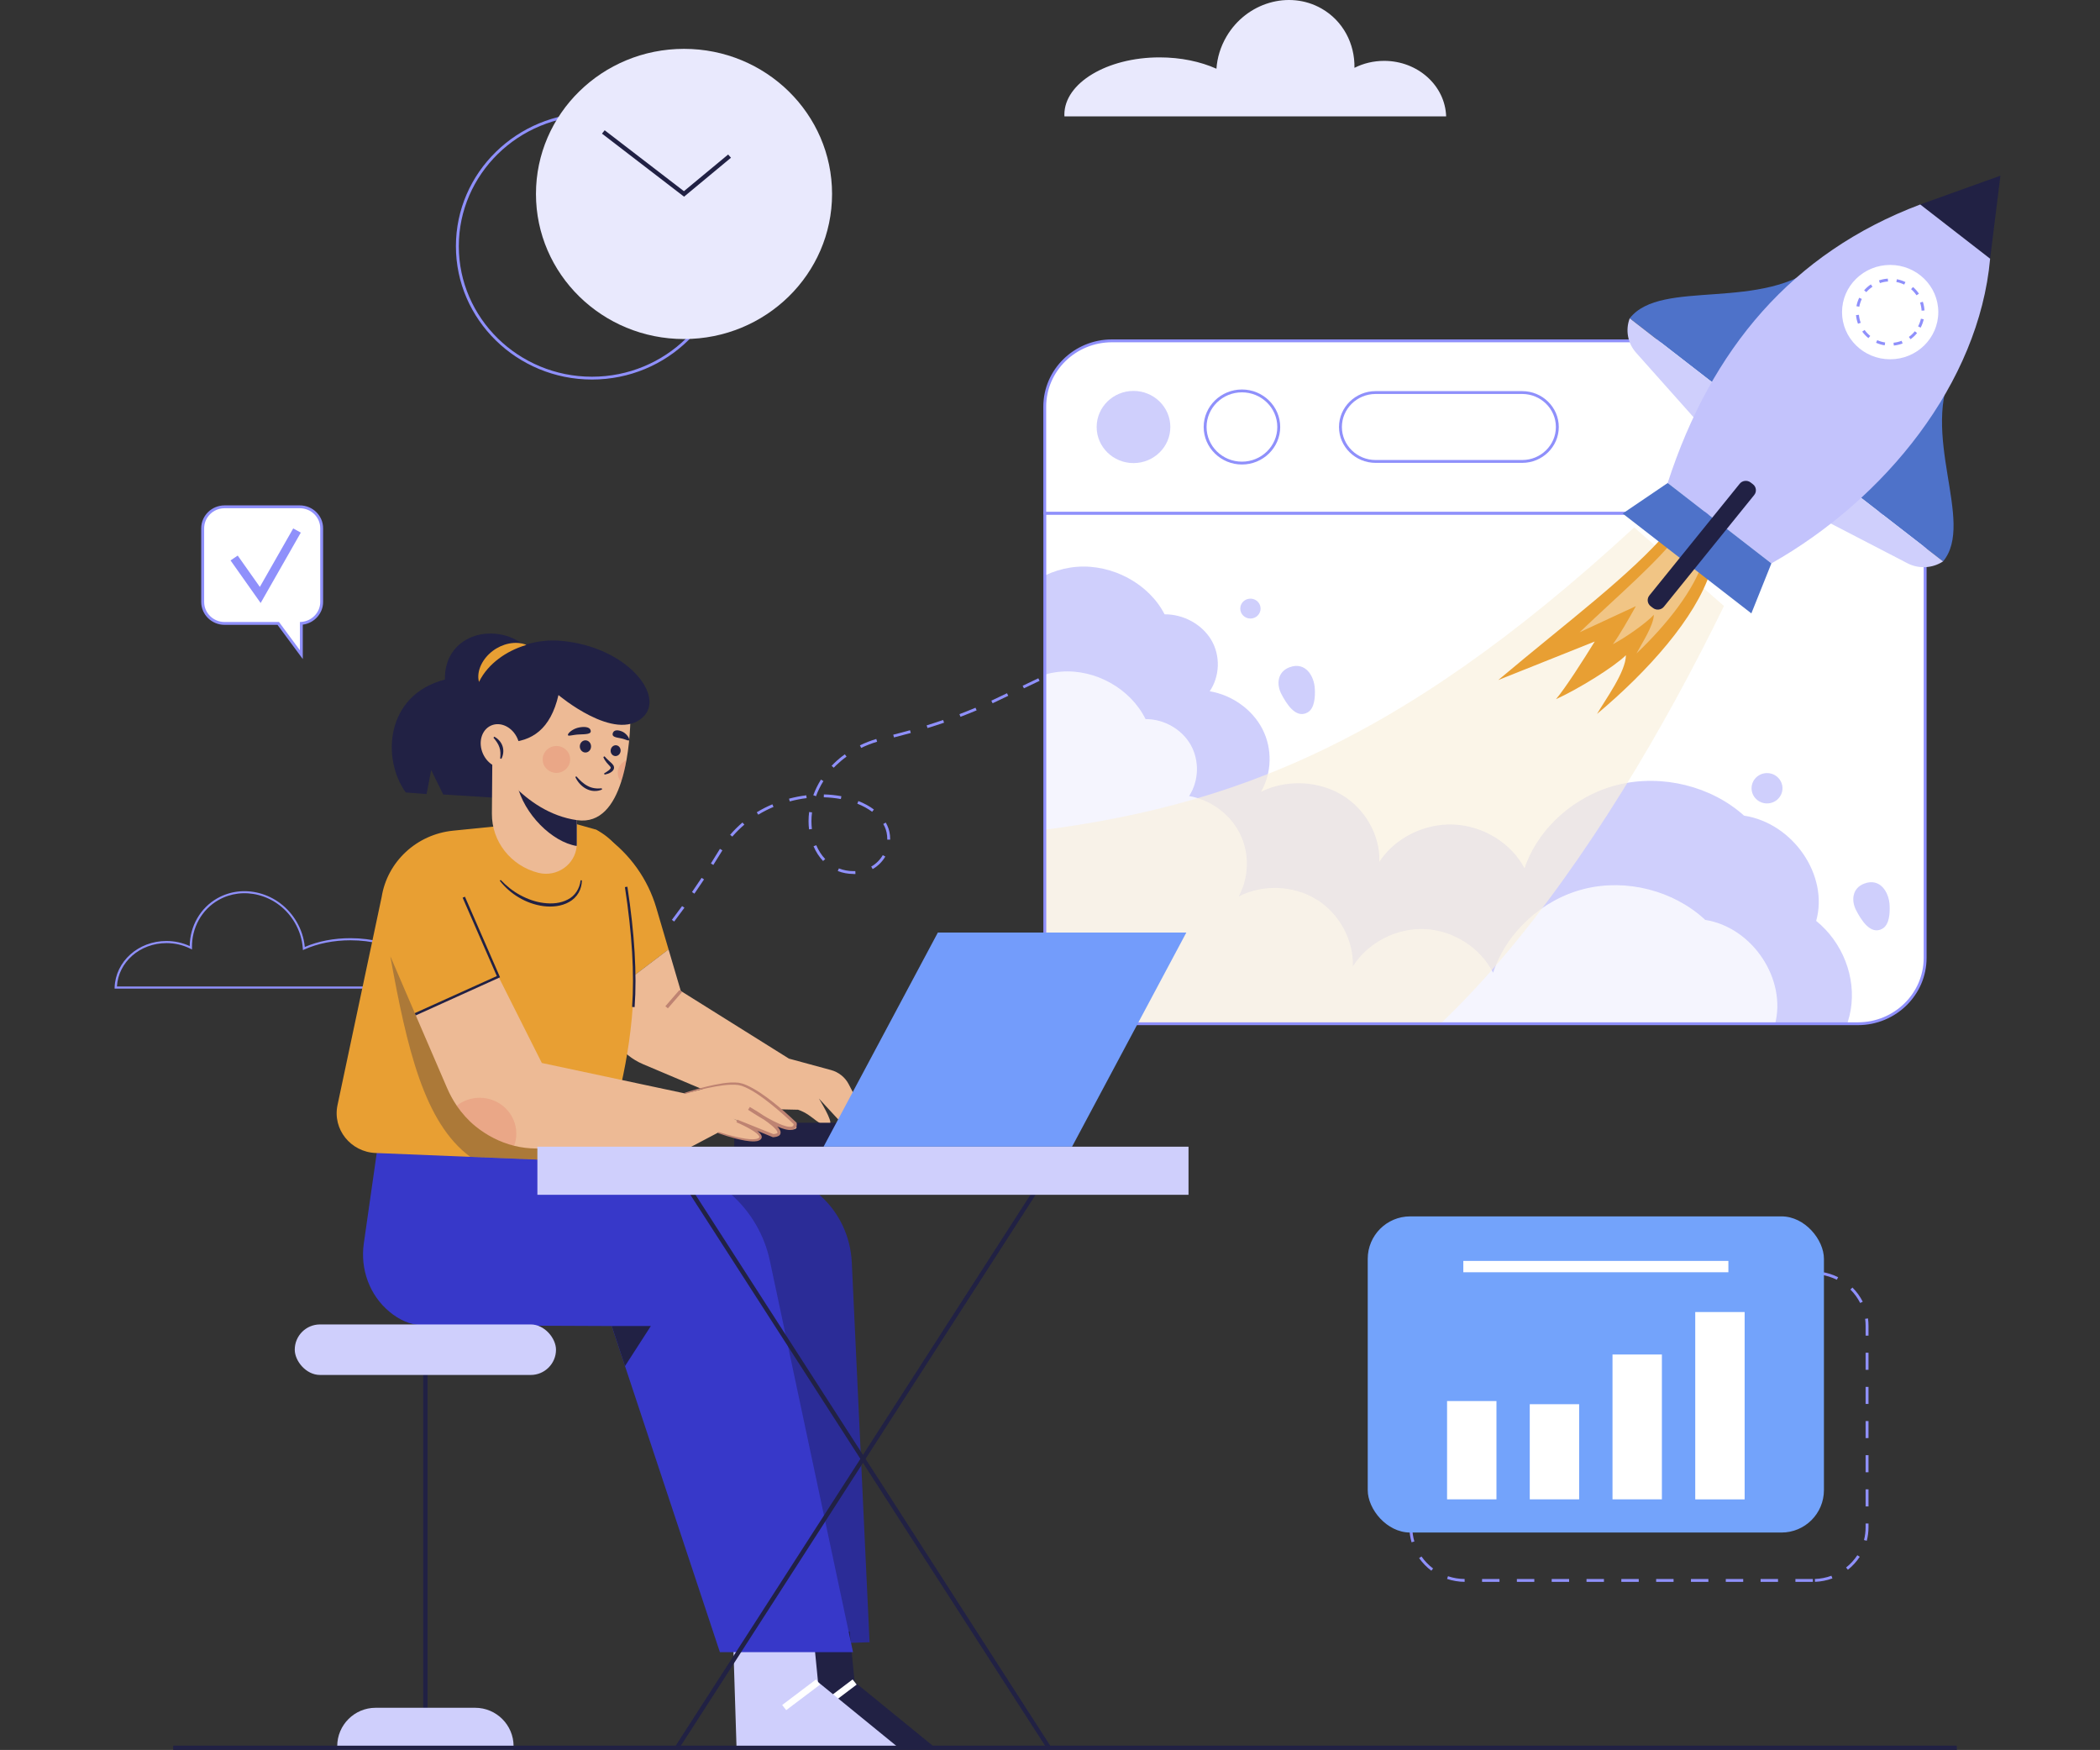 <svg xmlns="http://www.w3.org/2000/svg" xmlns:xlink="http://www.w3.org/1999/xlink" id="uuid-08174da6-cbda-4c6d-94d9-9aaf6f19fd56" viewBox="0 0 500 416.59"><rect x="0" y="0" width="500" height="416.59" fill="#333333" stroke="none"/><defs><style>.uuid-55f589ea-b6fc-4bc6-852b-167e044f632d,.uuid-548e7088-36dd-4a4c-b7dc-2c2e89dc36fa{fill:#fff;}.uuid-9eb4b4bf-49ea-4ff4-95ba-4739efbf14da{fill:#3738c9;}.uuid-1f612711-5e8c-4294-8051-dfcb50db837c{fill:#739cfb;}.uuid-88e43a73-d233-4223-9859-ccc0cbff8504{fill:#73a3fb;}.uuid-331b77f0-5543-49fc-bbeb-5ea6a765398e{fill:#2b2c97;}.uuid-b07e352f-c860-4ce9-90d1-2e1d5cc34236{fill:#dd5b53;opacity:.2;}.uuid-4686fecd-00e2-4caf-8ca3-d46a8a80be3b{fill:#c3c3fc;}.uuid-548e7088-36dd-4a4c-b7dc-2c2e89dc36fa{opacity:.4;}.uuid-f026599d-1886-4707-848e-cb20fb2e19cd{fill:#edba95;}.uuid-f01fc83e-fa39-4ba7-9f38-4ec68616a4ae{fill:#cfcffc;}.uuid-2a7a9db2-82f8-4bc0-b5c6-183a1bcac526{fill:#e89f33;}.uuid-dc24aa70-2244-4cdb-9c00-f4493c9ddb37{clip-path:url(#uuid-aa8fd709-cedb-45b6-86a0-74e9f45c9429);}.uuid-b21cbb0f-b2f1-45b0-aaa8-75ecbf2a07c1{opacity:.8;}.uuid-665d1036-bd3e-4b15-a620-2069b244b81d,.uuid-49f9788d-712d-4cd1-8f0a-99a119fb7f96{fill:#212144;}.uuid-d7f83a9e-711d-45bb-824e-095d0dee2b2f{fill:#e9e9fd;}.uuid-0a9425bd-b6e5-4fcb-b47a-367a681daf5a{fill:#be8372;}.uuid-49f9788d-712d-4cd1-8f0a-99a119fb7f96{opacity:.3;}.uuid-557e0a9a-f27c-492e-a53b-85d1c862ab89{fill:none;}.uuid-98842386-a17d-46de-8b62-dfdc4c29bf91{fill:#8f90fb;}.uuid-027280a4-6b4a-48b8-a768-8f9daa57b9f7{fill:#faf1df;opacity:.7;}.uuid-55c5bcb6-69e0-4f83-856c-4ad6dace05c7{fill:#4e72c9;}</style><clipPath id="uuid-aa8fd709-cedb-45b6-86a0-74e9f45c9429"><path class="uuid-557e0a9a-f27c-492e-a53b-85d1c862ab89" d="m248.76,228.04c0,8.65,7.16,15.67,15.99,15.67h177.61c8.83,0,15.99-7.02,15.99-15.67v-105.88h-209.6v105.88Z"></path></clipPath></defs><g><path class="uuid-98842386-a17d-46de-8b62-dfdc4c29bf91" d="m138.23,243.44l-.48-.49,3-2.8.48.49-3,2.8Zm5.99-5.62l-.49-.48c.97-.94,1.95-1.91,2.91-2.88l.5.47c-.96.98-1.94,1.95-2.92,2.9Zm5.76-5.87l-.51-.46c.92-.99,1.84-2.01,2.74-3.03l.52.44c-.91,1.03-1.84,2.06-2.76,3.05Zm5.43-6.16l-.53-.43c.86-1.03,1.73-2.09,2.59-3.16l.54.42c-.86,1.07-1.73,2.14-2.6,3.18Zm5.11-6.41l-.55-.4c.81-1.07,1.63-2.17,2.43-3.28l.56.39c-.81,1.11-1.63,2.22-2.44,3.29Zm4.81-6.64l-.57-.38c.77-1.12,1.54-2.25,2.29-3.38l.58.37c-.75,1.14-1.52,2.27-2.29,3.39Zm37.86-4.69c-1.28,0-2.56-.24-3.72-.69l.26-.63c1.08.42,2.28.65,3.47.65.17-.02.3,0,.45,0l.03.68c-.16,0-.35,0-.48.01Zm4.59-1.16l-.35-.59c1.14-.64,2.09-1.59,2.76-2.73l.6.34c-.73,1.24-1.77,2.27-3.01,2.98Zm-37.93-.98l-.59-.36c.73-1.15,1.44-2.3,2.15-3.47l.59.35c-.71,1.17-1.43,2.33-2.16,3.48Zm26.12-.94c-.93-.98-1.7-2.16-2.27-3.51l.64-.26c.55,1.28,1.27,2.39,2.14,3.31l-.51.46Zm15.97-5.09h-.69s0-.2,0-.2c0-1.01-.21-2.01-.61-2.87-.1-.23-.22-.45-.34-.66l.6-.33c.13.23.26.47.37.72.44.95.67,2.04.67,3.15v.2Zm-37.57-.71l-.53-.44c.9-1.05,1.89-2.03,2.94-2.93l.45.51c-1.03.87-1.99,1.83-2.87,2.85Zm18.26-1.72c-.08-.64-.12-1.3-.12-1.96,0-.72.05-1.45.14-2.18l.69.08c-.09.7-.14,1.4-.14,2.09,0,.63.04,1.26.11,1.88l-.69.08Zm-12.09-3.5l-.36-.58c1.17-.71,2.42-1.35,3.72-1.9l.27.62c-1.26.53-2.49,1.16-3.63,1.85Zm27.11-.7c-1.01-.75-2.19-1.4-3.53-1.93l.26-.63c1.39.55,2.64,1.23,3.69,2.02l-.42.54Zm-19.61-2.47l-.18-.65c1.35-.36,2.73-.63,4.11-.8l.09.67c-1.35.16-2.7.43-4.02.78Zm12.16-.56c-1.31-.24-2.68-.38-4.06-.42l.02-.68c1.42.03,2.83.18,4.17.43l-.13.67Zm-5.91-.68l-.65-.23c.47-1.28,1.09-2.54,1.82-3.72l.59.35c-.71,1.14-1.31,2.35-1.76,3.59Zm4.22-6.77l-.51-.46c.2-.21.41-.42.62-.63.77-.75,1.62-1.46,2.53-2.11l.41.55c-.88.63-1.7,1.32-2.45,2.04-.2.2-.4.4-.6.6Zm6.54-4.72l-.31-.61c1.25-.61,2.56-1.12,3.9-1.52l.2.65c-1.3.39-2.58.89-3.8,1.48Zm7.8-2.49l-.17-.66c1.35-.34,2.69-.69,3.99-1.06l.19.65c-1.31.36-2.65.72-4.01,1.06Zm7.99-2.23l-.21-.65c1.33-.41,2.65-.84,3.92-1.28l.23.64c-1.28.44-2.61.87-3.95,1.28Zm7.85-2.69l-.25-.63c1.29-.49,2.58-1.01,3.82-1.53l.27.62c-1.25.53-2.55,1.05-3.85,1.54Zm7.64-3.23l-.3-.61,3.73-1.77.3.61-3.73,1.78Zm7.46-3.55l-.3-.61,3.73-1.78.3.61-3.73,1.78Zm7.46-3.55l-.3-.61,3.73-1.78.3.61-3.73,1.78Zm7.46-3.55l-.3-.61,3.73-1.78.3.61-3.73,1.78Zm7.46-3.55l-.3-.61,3.73-1.78.3.61-3.73,1.78Z"></path><path class="uuid-d7f83a9e-711d-45bb-824e-095d0dee2b2f" d="m253.42,27.3c0,.14,0,.27.02.41h90.88c-.24-7.34-6.76-13.22-14.76-13.22-2.56,0-4.97.6-7.07,1.66.11-5.71-2.69-11.18-7.85-14.12-7.74-4.4-17.88-1.41-22.62,6.67-1.43,2.44-2.21,5.06-2.39,7.66-3.78-1.69-8.46-2.7-13.54-2.7-12.52,0-22.67,6.11-22.67,13.64Z"></path><path class="uuid-98842386-a17d-46de-8b62-dfdc4c29bf91" d="m102.23,235.35H27.29v-.26c.21-6.21,5.63-11.08,12.35-11.08,1.92,0,3.82.42,5.53,1.21.05-4.76,2.54-9.09,6.56-11.37,3-1.7,6.55-2.14,9.98-1.24,3.74.98,6.9,3.4,8.9,6.8,1.1,1.89,1.76,3.91,1.96,6.02,3.19-1.37,6.94-2.09,10.86-2.09,10.38,0,18.83,5.13,18.83,11.42,0,.12,0,.24-.02.37l-.03.22Zm-74.4-.51h73.92v-.08c0-6.02-8.21-10.92-18.31-10.92-3.99,0-7.79.76-10.98,2.19l-.34.15-.02-.37c-.15-2.16-.79-4.24-1.92-6.17-1.92-3.28-4.97-5.61-8.58-6.56-3.3-.87-6.71-.45-9.59,1.19-3.98,2.26-6.4,6.61-6.3,11.34v.42s-.38-.19-.38-.19c-1.73-.87-3.69-1.33-5.67-1.33-6.35,0-11.48,4.51-11.82,10.32Z"></path></g><g><g class="uuid-dc24aa70-2244-4cdb-9c00-f4493c9ddb37"><path class="uuid-55f589ea-b6fc-4bc6-852b-167e044f632d" d="m248.76,228.04c0,8.65,7.16,15.67,15.99,15.67h177.61c8.83,0,15.99-7.02,15.99-15.67v-105.88h-209.6v105.88Z"></path><path class="uuid-f01fc83e-fa39-4ba7-9f38-4ec68616a4ae" d="m237.79,149.16c2.45-7.7,10.2-13.6,18.67-14.23,8.47-.63,17.11,4.07,20.82,11.31,4.51-.04,8.95,2.41,11.14,6.14,2.19,3.73,2.03,8.59-.39,12.18,5.37.91,10.18,4.37,12.56,9.02s2.25,10.37-.34,14.91c5.91-2.94,13.46-2.67,19.13.68,5.67,3.35,9.24,9.66,9.04,15.98,3.68-5.65,10.73-9.18,17.74-8.86,7.01.31,13.7,4.45,16.82,10.41,3.29-9.65,12.07-17.44,22.46-19.93,10.39-2.49,22.04.4,29.81,7.4,11.69,1.79,20.21,14.23,17.17,25.05,6.32,5.12,9.54,13.44,8.22,21.21-1.32,7.76-7.14,14.69-14.83,17.66l-201.14-.13-17.15-75.19,30.28-33.61Z"></path><g class="uuid-b21cbb0f-b2f1-45b0-aaa8-75ecbf2a07c1"><path class="uuid-55f589ea-b6fc-4bc6-852b-167e044f632d" d="m234.6,174.13c2.37-7.7,9.87-13.61,18.05-14.24s16.53,4.06,20.1,11.3c4.35-.04,8.64,2.4,10.75,6.13s1.96,8.59-.38,12.18c5.18.91,9.84,4.36,12.13,9.01s2.16,10.36-.34,14.91c5.71-2.95,13.01-2.68,18.48.66,5.47,3.35,8.92,9.66,8.72,15.97,3.56-5.66,10.38-9.19,17.15-8.88,6.77.31,13.23,4.44,16.24,10.39,3.19-9.65,11.68-17.45,21.71-19.95,10.04-2.5,21.29.39,28.8,7.38,11.29,1.78,19.52,14.21,16.56,25.04,6.1,5.11,9.21,13.44,7.93,21.2-1.28,7.76-6.91,14.7-14.34,17.67l-194.33.03-16.51-75.17,29.28-33.64Z"></path></g><g><path class="uuid-027280a4-6b4a-48b8-a768-8f9daa57b9f7" d="m389.1,125.55c-58.21,53.64-99.5,68.1-151.5,73.27l-3.46,54.16,54.59,18.28c47.68-1.35,93.46-68.98,121.74-127l-21.38-18.71"></path><path class="uuid-2a7a9db2-82f8-4bc0-b5c6-183a1bcac526" d="m397.3,126.25c-9.46,10.97-23.74,21.47-40.57,35.64l22.97-9.17c-2.82,4.57-6.92,10.97-9.22,13.72,5.29-2.39,13.81-7.66,16.64-10.46,0,3.9-4.79,10.42-6.88,13.98,12.25-10.27,23.4-22.82,27-33.84l-9.93-9.87"></path><path class="uuid-548e7088-36dd-4a4c-b7dc-2c2e89dc36fa" d="m399.98,126.8c-5.6,7.27-13.98,14.28-23.88,23.72l13.4-6.23c-1.68,3.02-4.12,7.25-5.48,9.07,3.09-1.62,8.08-5.15,9.75-7.01-.04,2.55-2.89,6.86-4.13,9.21,7.21-6.84,13.8-15.16,16-22.4l-5.65-6.36"></path></g><path class="uuid-f01fc83e-fa39-4ba7-9f38-4ec68616a4ae" d="m313.06,164.06c.07,1.7,0,4.56-1.73,5.54-2.89,1.64-5.16-2.34-6.22-4.34-1.26-2.39-.94-5.35,1.92-6.41,3.78-1.41,5.89,2.04,6.03,5.21Z"></path><path class="uuid-f01fc83e-fa39-4ba7-9f38-4ec68616a4ae" d="m449.91,215.55c.07,1.7,0,4.56-1.73,5.54-2.89,1.64-5.16-2.34-6.22-4.34-1.26-2.39-.94-5.35,1.92-6.41,3.78-1.41,5.89,2.04,6.03,5.21Z"></path><ellipse class="uuid-f01fc83e-fa39-4ba7-9f38-4ec68616a4ae" cx="297.72" cy="144.88" rx="2.42" ry="2.37"></ellipse><ellipse class="uuid-f01fc83e-fa39-4ba7-9f38-4ec68616a4ae" cx="420.72" cy="187.65" rx="3.68" ry="3.61"></ellipse></g><g><path class="uuid-98842386-a17d-46de-8b62-dfdc4c29bf91" d="m442.37,244.04h-177.61c-9.01,0-16.34-7.18-16.34-16.01v-106.22h210.29v106.22c0,8.83-7.33,16.01-16.34,16.01Zm-193.26-121.54v105.54c0,8.45,7.02,15.33,15.65,15.33h177.61c8.63,0,15.65-6.88,15.65-15.33v-105.54h-208.9Z"></path><g><path class="uuid-55f589ea-b6fc-4bc6-852b-167e044f632d" d="m442.37,81.14h-177.61c-8.83,0-15.99,7.01-15.99,15.67v25.35h209.6v-25.35c0-8.65-7.16-15.67-15.99-15.67Z"></path><path class="uuid-98842386-a17d-46de-8b62-dfdc4c29bf91" d="m458.7,122.5h-210.29v-25.69c0-8.83,7.33-16.01,16.34-16.01h177.61c9.01,0,16.34,7.18,16.34,16.01v25.69Zm-209.6-.68h208.9v-25.01c0-8.45-7.02-15.33-15.65-15.33h-177.61c-8.63,0-15.65,6.88-15.65,15.33v25.01Z"></path></g><g><ellipse class="uuid-f01fc83e-fa39-4ba7-9f38-4ec68616a4ae" cx="269.88" cy="101.65" rx="8.77" ry="8.59"></ellipse><g><ellipse class="uuid-55f589ea-b6fc-4bc6-852b-167e044f632d" cx="295.7" cy="101.65" rx="8.77" ry="8.59"></ellipse><path class="uuid-98842386-a17d-46de-8b62-dfdc4c29bf91" d="m295.7,110.58c-5.02,0-9.11-4.01-9.11-8.93s4.09-8.93,9.11-8.93,9.11,4.01,9.11,8.93-4.09,8.93-9.11,8.93Zm0-17.18c-4.64,0-8.42,3.7-8.42,8.25s3.78,8.25,8.42,8.25,8.42-3.7,8.42-8.25-3.78-8.25-8.42-8.25Z"></path></g><g><rect class="uuid-55f589ea-b6fc-4bc6-852b-167e044f632d" x="319.16" y="93.45" width="51.64" height="16.4" rx="8.2" ry="8.2"></rect><path class="uuid-98842386-a17d-46de-8b62-dfdc4c29bf91" d="m362.43,110.19h-34.91c-4.8,0-8.71-3.83-8.71-8.54s3.91-8.54,8.71-8.54h34.91c4.8,0,8.71,3.83,8.71,8.54s-3.91,8.54-8.71,8.54Zm-34.91-16.4c-4.42,0-8.02,3.53-8.02,7.86s3.6,7.86,8.02,7.86h34.91c4.42,0,8.02-3.53,8.02-7.86s-3.6-7.86-8.02-7.86h-34.91Z"></path></g></g></g><g><g><path class="uuid-55c5bcb6-69e0-4f83-856c-4ad6dace05c7" d="m433.67,62.45c-14,12-38.14,3.73-45.64,13.32l21.44,16.63,24.2-29.95Z"></path><path class="uuid-f01fc83e-fa39-4ba7-9f38-4ec68616a4ae" d="m388.03,75.77h0c-1.07,2.8-.49,5.94,1.51,8.19l15.19,17.05,4.73-8.61-21.44-16.63Z"></path></g><g><path class="uuid-55c5bcb6-69e0-4f83-856c-4ad6dace05c7" d="m465.4,87.07c-8.72,16.1,5.04,37.23-2.77,46.58l-21.44-16.63,24.2-29.95Z"></path><path class="uuid-f01fc83e-fa39-4ba7-9f38-4ec68616a4ae" d="m462.63,133.65h0c-2.53,1.66-5.79,1.83-8.49.43l-20.42-10.58,7.47-6.49,21.44,16.63Z"></path></g><polygon class="uuid-665d1036-bd3e-4b15-a620-2069b244b81d" points="476.29 41.82 457.2 48.68 473.84 61.59 476.29 41.82"></polygon><path class="uuid-4686fecd-00e2-4caf-8ca3-d46a8a80be3b" d="m473.84,61.59c-2.67,29.59-24.98,57.2-52.08,72.53l-24.7-19.14c10.36-31.94,29.66-54.8,60.14-66.3l16.64,12.91Z"></path><polygon class="uuid-55c5bcb6-69e0-4f83-856c-4ad6dace05c7" points="397.07 114.98 386.35 122.25 416.99 146.02 421.76 134.12 397.07 114.98"></polygon><g><ellipse class="uuid-55f589ea-b6fc-4bc6-852b-167e044f632d" cx="450.04" cy="74.3" rx="11.46" ry="11.23"></ellipse><path class="uuid-98842386-a17d-46de-8b62-dfdc4c29bf91" d="m450.91,82.26l-.07-.67c.66-.07,1.3-.22,1.92-.46l.25.63c-.67.26-1.38.42-2.1.5Zm-2.16-.05c-.71-.11-1.41-.32-2.07-.61l.28-.62c.6.27,1.24.45,1.89.55l-.11.67Zm6.15-1.46l-.41-.54c.53-.38,1.01-.84,1.42-1.35l.54.42c-.45.56-.97,1.05-1.55,1.47Zm-10.04-.26c-.56-.45-1.06-.97-1.47-1.55l.56-.39c.38.53.83,1,1.35,1.42l-.44.52Zm12.44-2.49l-.61-.31c.31-.57.53-1.19.67-1.82l.67.14c-.15.69-.4,1.36-.73,1.99Zm-14.92-.93c-.25-.66-.41-1.36-.47-2.06l.69-.06c.06.65.2,1.28.43,1.89l-.65.23Zm15.14-3.13c-.03-.65-.16-1.29-.36-1.9l.66-.21c.22.67.35,1.37.39,2.08l-.69.04Zm-14.83-.93l-.68-.12c.13-.7.35-1.38.66-2.01l.62.29c-.28.58-.49,1.2-.6,1.84Zm13.62-2.72c-.36-.54-.8-1.03-1.29-1.46l.46-.51c.54.47,1.02,1.01,1.41,1.6l-.58.37Zm-11.94-.74l-.53-.44c.47-.54,1.01-1.02,1.6-1.41l.39.56c-.54.36-1.04.8-1.47,1.29Zm9.01-1.8c-.59-.29-1.22-.5-1.87-.62l.13-.66c.71.14,1.4.37,2.04.68l-.31.61Zm-5.78-.36l-.23-.64c.68-.23,1.39-.37,2.11-.42l.05.68c-.66.04-1.31.17-1.94.39Z"></path></g><path class="uuid-665d1036-bd3e-4b15-a620-2069b244b81d" d="m393.56,144.73l-.55-.42c-.8-.62-.94-1.77-.3-2.56l21.5-26.59c.63-.79,1.81-.92,2.61-.3l.55.42c.8.62.94,1.77.3,2.56l-21.5,26.59c-.63.79-1.81.92-2.61.3Z"></path></g></g><g><path class="uuid-98842386-a17d-46de-8b62-dfdc4c29bf91" d="m431.63,376.57h-4.15v-.68h4.15v.68Zm-8.29,0h-4.15v-.68h4.15v.68Zm-8.29,0h-4.15v-.68h4.15v.68Zm-8.29,0h-4.15v-.68h4.15v.68Zm-8.29,0h-4.15v-.68h4.15v.68Zm-8.29,0h-4.15v-.68h4.15v.68Zm-8.29,0h-4.15v-.68h4.15v.68Zm-8.29,0h-4.15v-.68h4.15v.68Zm-8.29,0h-4.15v-.68h4.15v.68Zm-8.29,0h-4.15v-.68h4.15v.68Zm-8.3,0c-1.43-.01-2.84-.25-4.18-.7l.22-.64c1.27.43,2.6.65,3.96.66v.68Zm83.42,0l-.03-.68c1.36-.05,2.68-.31,3.94-.77l.24.63c-1.33.49-2.73.76-4.16.82Zm-91.34-2.65c-1.13-.85-2.11-1.86-2.92-3.01l.57-.38c.76,1.09,1.69,2.05,2.76,2.86l-.42.54Zm99.17-.23l-.43-.53c1.05-.83,1.95-1.82,2.68-2.93l.58.37c-.77,1.17-1.72,2.21-2.83,3.09Zm-103.89-6.54c-.33-1.15-.5-2.35-.5-3.56v-.55h.69v.55c0,1.15.16,2.28.48,3.37l-.66.19Zm108.4-.36l-.67-.17c.25-.99.38-2.01.38-3.03v-.91h.69v.91c0,1.08-.14,2.16-.41,3.2Zm-108.22-7.82h-.69v-4.06h.69v4.06Zm108.62-.36h-.69v-4.06h.69v4.06Zm-108.62-7.77h-.69v-4.06h.69v4.06Zm108.62-.36h-.69v-4.06h.69v4.06Zm-108.62-7.77h-.69v-4.06h.69v4.06Zm108.62-.36h-.69v-4.06h.69v4.06Zm-108.62-7.77h-.69v-4.06h.69v4.06Zm108.62-.36h-.69v-4.06h.69v4.06Zm-108.62-7.77h-.69v-4.06h.69v4.06Zm108.62-.36h-.69v-4.06h.69v4.06Zm-108.62-7.77h-.69v-2.71c0-.46.02-.93.07-1.39l.69.07c-.05.44-.07.88-.07,1.32v2.71Zm108.62-.36h-.69v-2.35c0-.56-.04-1.12-.11-1.66l.68-.09c.08.58.12,1.17.12,1.75v2.35Zm-107.49-7.46l-.63-.28c.59-1.27,1.38-2.43,2.36-3.45l.51.46c-.92.97-1.67,2.07-2.23,3.27Zm105.51-.31c-.6-1.18-1.38-2.26-2.33-3.21l.49-.47c1,1,1.83,2.14,2.45,3.38l-.62.3Zm-100.11-5.37l-.33-.59c1.25-.67,2.59-1.14,4-1.38l.12.67c-1.33.23-2.6.68-3.79,1.31Zm94.55-.16c-1.2-.6-2.49-1.01-3.82-1.21l.1-.67c1.41.21,2.77.64,4.03,1.27l-.31.6Zm-7.91-1.34h-4.15v-.68h4.15v.68Zm-8.29,0h-4.15v-.68h4.15v.68Zm-8.29,0h-4.15v-.68h4.15v.68Zm-8.29,0h-4.15v-.68h4.15v.68Zm-8.29,0h-4.15v-.68h4.15v.68Zm-8.29,0h-4.15v-.68h4.15v.68Zm-8.29,0h-4.15v-.68h4.15v.68Zm-8.29,0h-4.15v-.68h4.15v.68Zm-8.29,0h-4.15v-.68h4.15v.68Zm-8.29,0h-4.15v-.68h4.15v.68Z"></path><rect class="uuid-88e43a73-d233-4223-9859-ccc0cbff8504" x="325.65" y="289.57" width="108.62" height="75.26" rx="10.1" ry="10.1"></rect><g><rect class="uuid-55f589ea-b6fc-4bc6-852b-167e044f632d" x="344.54" y="333.53" width="11.76" height="23.4"></rect><rect class="uuid-55f589ea-b6fc-4bc6-852b-167e044f632d" x="364.23" y="334.28" width="11.76" height="22.65"></rect><rect class="uuid-55f589ea-b6fc-4bc6-852b-167e044f632d" x="383.93" y="322.45" width="11.76" height="34.48"></rect><rect class="uuid-55f589ea-b6fc-4bc6-852b-167e044f632d" x="403.63" y="312.34" width="11.76" height="44.6"></rect></g><rect class="uuid-55f589ea-b6fc-4bc6-852b-167e044f632d" x="348.41" y="300.17" width="63.11" height="2.7"></rect></g><g><g><g><path class="uuid-2a7a9db2-82f8-4bc0-b5c6-183a1bcac526" d="m156.26,216.11c-2-6.79-6.23-12.75-12.04-16.94l-2.33-1.68,1.98,40.14,15.31-11.61-2.92-9.91Z"></path><path class="uuid-f026599d-1886-4707-848e-cb20fb2e19cd" d="m205.47,264.63l-3.4-6.53c-.86-1.65-2.39-2.88-4.22-3.37l-10.01-2.72-25.75-16.11-2.91-9.89-15.31,11.61.14,2.82c.28,5.66,3.82,10.66,9.13,12.91l25,10.57,11.89.26c3.83,1.29,5.15,4.53,7.53,3.36.89-.43-2.58-6.02-2.58-6.02l5.74,6.21,4.75-3.11Z"></path><polygon class="uuid-0a9425bd-b6e5-4fcb-b47a-367a681daf5a" points="159.02 240.04 158.42 239.54 161.79 235.66 162.39 236.16 159.02 240.04"></polygon></g><g><path class="uuid-331b77f0-5543-49fc-bbeb-5ea6a765398e" d="m160.68,280.89l18.73-1.62c12.2-1.05,22.8,8.59,23.4,21.28l4.23,90.4-25.84.79-20.52-110.85Z"></path><g><polygon class="uuid-665d1036-bd3e-4b15-a620-2069b244b81d" points="183.28 390.84 184.08 415.82 222.37 415.82 203.49 400.42 202.3 388.39 183.28 390.84"></polygon><polygon class="uuid-55f589ea-b6fc-4bc6-852b-167e044f632d" points="195.92 407.11 194.95 405.89 203 399.8 203.97 401.03 195.92 407.11"></polygon></g></g><g><g><polygon class="uuid-f01fc83e-fa39-4ba7-9f38-4ec68616a4ae" points="174.57 390.84 175.36 415.82 213.66 415.82 194.77 400.42 193.58 388.39 174.57 390.84"></polygon><polygon class="uuid-55f589ea-b6fc-4bc6-852b-167e044f632d" points="187.2 407.11 186.23 405.89 194.29 399.8 195.26 401.03 187.2 407.11"></polygon></g><path class="uuid-9eb4b4bf-49ea-4ff4-95ba-4739efbf14da" d="m203.09,393.3h-31.69l-22.59-68.1-3.16-9.53-45.16-.19c-2.79-.04-5.46-1.3-7.73-3.18-4.8-3.97-7.01-10.2-6.14-16.29l3.96-27.69,67.1,8.55c12.72,1.62,23,10.95,25.62,23.26l19.8,93.18Z"></path><polygon class="uuid-665d1036-bd3e-4b15-a620-2069b244b81d" points="154.96 315.67 148.81 325.21 145.65 315.67 154.96 315.67"></polygon></g><g><path class="uuid-2a7a9db2-82f8-4bc0-b5c6-183a1bcac526" d="m146.66,263.31c-.32,1.28-.67,2.56-1.01,3.85l-2.38,9.51-31.3-1.27-22.53-.92c-5.97-.24-10.3-5.67-9.08-11.41l10.51-49.54c1.35-8.42,8.33-14.9,16.99-15.78l25.71-2.59,8.32,2.33c8.12,4.27,8.13,12.01,8.52,17.08,1.7,22.19-.4,35.62-3.74,48.74Z"></path><path class="uuid-49f9788d-712d-4cd1-8f0a-99a119fb7f96" d="m125.44,261.72c-.32,1.28,20.55,4.15,20.2,5.43l-2.38,9.51-31.3-1.27c-10.93-8.08-15.03-25.66-19.02-47.7l32.49,34.02Z"></path><path class="uuid-665d1036-bd3e-4b15-a620-2069b244b81d" d="m119.22,209.48c1.37,1.44,2.93,2.7,4.68,3.63,1.74.94,3.63,1.62,5.59,1.85,1.94.25,3.98.09,5.69-.82,1.74-.85,2.85-2.64,3.06-4.58l.31.02c-.01,1.01-.27,2.04-.79,2.95-.52.91-1.31,1.67-2.24,2.19-1.86,1.05-4.07,1.25-6.13.99-2.07-.28-4.06-.99-5.82-2.04-1.78-1.04-3.33-2.42-4.58-4.01l.24-.19Z"></path><path class="uuid-665d1036-bd3e-4b15-a620-2069b244b81d" d="m151.09,239.75l-.59-.04c.57-7.81,0-17.41-1.71-28.53l.59-.09c1.71,11.16,2.29,20.8,1.72,28.66Z"></path></g><g><rect class="uuid-665d1036-bd3e-4b15-a620-2069b244b81d" x="174.83" y="267.28" width="29.45" height="5.69"></rect><polygon class="uuid-1f612711-5e8c-4294-8051-dfcb50db837c" points="255.25 272.98 196.09 272.98 223.3 222 282.46 222 255.25 272.98"></polygon></g><g><path class="uuid-665d1036-bd3e-4b15-a620-2069b244b81d" d="m125.74,154.4c-6.93-6.7-20.01-3.88-19.81,7.37-14.26,3.69-15.05,19.02-9.31,26.88l4.95.39,1.09-5.73,2.87,5.82,13.87.87,6.34-35.61Z"></path><path class="uuid-f026599d-1886-4707-848e-cb20fb2e19cd" d="m137.33,179.43v21.39c0,.19,0,.38-.02.57-.34,4.4-4.69,7.51-9.14,6.39-6.55-1.66-11.11-7.47-11.05-14.1l.11-14.24h20.1Z"></path><path class="uuid-665d1036-bd3e-4b15-a620-2069b244b81d" d="m137.33,188.68v12.14c0,.19,0,.38-.02.57-5.84-.94-12.59-7.56-14.24-14.77l14.26,2.06Z"></path><path class="uuid-f026599d-1886-4707-848e-cb20fb2e19cd" d="m149.14,181.02c-.3,1.7-.71,3.44-1.24,5.09-1.74,5.43-4.87,9.93-10.47,9.14-13.17-1.85-20.5-15.14-20.5-15.14l9.01-10.09,6.05-7.96,18.12,7.67s.1,5.43-.96,11.29Z"></path><path class="uuid-665d1036-bd3e-4b15-a620-2069b244b81d" d="m120.82,176.72c5.78-.18,10.25-3.07,12.15-11.26,0,0,13.47,11.39,20.07,5.3,5.53-5.09-3.85-16.81-19.38-18.2-5.66-.51-11.29,1.22-15.73,4.7-7.53,5.91-8.24,19.65-1.21,24.4l4.09-4.95Z"></path><path class="uuid-2a7a9db2-82f8-4bc0-b5c6-183a1bcac526" d="m114.05,162.36c-.38-1.34-.1-2.82.51-4.1.62-1.28,1.57-2.4,2.71-3.27,1.14-.87,2.48-1.49,3.88-1.78,1.4-.28,2.89-.24,4.18.31-1.34.42-2.49.87-3.58,1.42-1.08.54-2.09,1.17-3.03,1.88-.94.71-1.81,1.5-2.59,2.4-.79.9-1.48,1.89-2.09,3.13Z"></path><g><ellipse class="uuid-f026599d-1886-4707-848e-cb20fb2e19cd" cx="119.09" cy="177.62" rx="4.49" ry="5.35" transform="translate(-62.26 64.29) rotate(-24.16)"></ellipse><path class="uuid-665d1036-bd3e-4b15-a620-2069b244b81d" d="m119.09,180.56c.1-.95.11-1.84-.18-2.66-.27-.83-.81-1.55-1.42-2.29l.19-.24c.9.46,1.66,1.28,1.98,2.29.33,1.01.18,2.11-.28,2.99l-.3-.09Z"></path></g><g><path class="uuid-665d1036-bd3e-4b15-a620-2069b244b81d" d="m140.73,177.69c0,.8-.6,1.45-1.34,1.45s-1.34-.65-1.34-1.45.6-1.45,1.34-1.45,1.34.65,1.34,1.45Z"></path><path class="uuid-665d1036-bd3e-4b15-a620-2069b244b81d" d="m147.76,178.84c-.09.71-.69,1.22-1.34,1.14-.65-.08-1.11-.72-1.02-1.42.09-.71.69-1.22,1.34-1.14.65.08,1.11.72,1.02,1.42Z"></path><path class="uuid-665d1036-bd3e-4b15-a620-2069b244b81d" d="m140.66,174.05c.05.68-1.05.74-2.68.79-1.63.05-2.76.54-2.77.11s1.19-1.53,2.8-1.8c1.66-.27,2.59.09,2.65.89Z"></path><path class="uuid-665d1036-bd3e-4b15-a620-2069b244b81d" d="m145.87,174.7c-.12.67.69.84,1.9,1.05,1.21.21,1.98.81,2.04.38s-.7-1.64-1.87-2.06c-1.2-.44-1.93-.17-2.08.63Z"></path><path class="uuid-665d1036-bd3e-4b15-a620-2069b244b81d" d="m143.93,180.04c.31.37.65.69,1.01,1.02l.53.49c.18.16.38.34.56.62.09.14.16.32.17.52.02.2-.05.4-.13.55-.18.3-.4.48-.64.63-.47.3-.99.43-1.48.53l-.12-.28c.43-.27.85-.51,1.18-.79.16-.14.31-.31.37-.43.06-.13.04-.17-.03-.32-.18-.28-.62-.66-.92-1.05-.32-.39-.61-.83-.78-1.32l.27-.15Z"></path><path class="uuid-665d1036-bd3e-4b15-a620-2069b244b81d" d="m137.23,184.82c.81.91,1.65,1.74,2.67,2.27,1.01.55,2.15.7,3.37.57l.08.29c-.59.25-1.25.39-1.91.35-.67-.03-1.33-.23-1.91-.54-1.17-.64-2.03-1.66-2.55-2.79l.26-.16Z"></path><ellipse class="uuid-b07e352f-c860-4ce9-90d1-2e1d5cc34236" cx="132.48" cy="180.79" rx="3.27" ry="3.2"></ellipse><path class="uuid-b07e352f-c860-4ce9-90d1-2e1d5cc34236" d="m149.14,181.02c-.3,1.7-.71,3.44-1.24,5.09-.51-.57-.82-1.3-.82-2.12,0-1.35.86-2.5,2.06-2.97Z"></path></g></g><g><g><polygon class="uuid-2a7a9db2-82f8-4bc0-b5c6-183a1bcac526" points="111.84 218.9 92.96 227.69 98.88 241.45 118.68 232.5 111.84 218.9"></polygon><path class="uuid-4686fecd-00e2-4caf-8ca3-d46a8a80be3b" d="m181.79,266.6c-.52-.26-.85-.43-.85-.43l.19-.36s.35.16.85.43l-.19.36Z"></path><path class="uuid-f026599d-1886-4707-848e-cb20fb2e19cd" d="m189.62,268.51c-.61,1.18-5.28-.91-7.46-1.96,1.69.92,4.6,2.72,3.3,3.7-1.04.78-3.34-.88-10.86-3.94,1.14.53,7.87,3.66,6.17,4.85-1.85,1.29-9.77-1.55-9.77-1.55l-6.87,3.62h-7.92l-28.51.18c-1.79,0-3.57-.22-5.28-.65-3.38-.85-6.57-2.49-9.27-4.7-1.7-1.4-3.17-3.04-4.4-4.84-.92-1.35-1.7-2.8-2.35-4.32l-7.52-17.45,19.8-8.95,10.33,20.55,34.07,7.25,9.51-2.33c2.04-.5,4.94.34,6.73,1.42,4.39,2.63,10.87,8,10.3,9.12Z"></path></g><path class="uuid-b07e352f-c860-4ce9-90d1-2e1d5cc34236" d="m122.93,269.87c0,1.02-.18,1.99-.52,2.89-3.38-.85-6.57-2.49-9.27-4.7-1.7-1.4-3.17-3.04-4.4-4.84,1.5-1.18,3.4-1.89,5.47-1.89,4.82,0,8.72,3.82,8.72,8.54Z"></path><path class="uuid-0a9425bd-b6e5-4fcb-b47a-367a681daf5a" d="m163.03,260.15c2.36-.77,4.76-1.43,7.2-1.93,1.22-.25,2.46-.45,3.72-.52.63-.03,1.27-.02,1.91.05.32.06.63.14.95.22.3.1.6.22.9.34,2.32,1.03,4.34,2.5,6.29,4.02,1.95,1.53,3.8,3.16,5.59,4.87l.08.08.02.1c.06.37.02.71-.19,1.05-.13.14-.26.3-.43.37-.17.1-.33.14-.49.17-.66.11-1.23-.03-1.78-.17-1.1-.3-2.08-.79-3.08-1.26-.97-.51-1.93-1.04-2.85-1.61-.94-.55-1.84-1.16-2.76-1.74l.42-.66c1.62.94,3.2,1.93,4.7,3.05.75.57,1.49,1.15,2.13,1.91.15.2.31.41.41.68.06.13.09.3.09.47-.01.19-.07.38-.2.53-.25.28-.55.38-.8.44-.26.07-.51.08-.76.11h-.08s-.08-.03-.08-.03l-8.6-3.53.26-.59c1.36.61,2.67,1.27,3.93,2.08.61.43,1.26.82,1.71,1.56.1.19.18.47.07.74-.11.26-.32.42-.51.51-.4.2-.8.24-1.18.26-1.54.03-2.99-.32-4.43-.67-1.43-.37-2.84-.81-4.23-1.3l.1-.29c1.39.46,2.8.86,4.23,1.19,1.42.31,2.88.62,4.29.55.67-.03,1.48-.32,1.15-.75-.31-.51-.95-.94-1.53-1.32-1.22-.76-2.54-1.4-3.87-1.98l.26-.59,8.63,3.46-.16-.03c.21-.02.43-.04.62-.09.19-.04.35-.13.4-.19.12-.05-.04-.46-.31-.78-.55-.65-1.27-1.23-2-1.77-1.47-1.08-3.04-2.06-4.64-2.98l.42-.66c.91.57,1.8,1.19,2.72,1.73.91.57,1.85,1.09,2.8,1.59.96.46,1.92.95,2.92,1.22.49.14,1.01.23,1.43.16l.15-.03s.08-.04.12-.06c.09-.03.12-.1.18-.14.08-.12.11-.33.08-.49l.1.18c-1.75-1.69-3.6-3.32-5.5-4.85-1.91-1.52-3.9-3-6.09-4l-.84-.33c-.29-.07-.57-.15-.86-.21-.59-.07-1.19-.09-1.8-.07-1.22.05-2.44.21-3.65.43-2.43.44-4.83,1.05-7.19,1.76l-.1-.29Z"></path><polygon class="uuid-665d1036-bd3e-4b15-a620-2069b244b81d" points="99 241.72 98.75 241.19 118.29 232.36 110.15 213.7 110.7 213.47 119.06 232.65 99 241.72"></polygon></g></g><g><rect class="uuid-665d1036-bd3e-4b15-a620-2069b244b81d" x="100.76" y="323.44" width="1.04" height="87.46"></rect><rect class="uuid-f01fc83e-fa39-4ba7-9f38-4ec68616a4ae" x="70.18" y="315.29" width="62.2" height="12.03" rx="6.02" ry="6.02"></rect><path class="uuid-f01fc83e-fa39-4ba7-9f38-4ec68616a4ae" d="m89.42,406.55h23.72c5.04,0,9.14,4.1,9.14,9.14v.9h-41.99v-.9c0-5.04,4.1-9.14,9.14-9.14Z"></path></g><g><g><polygon class="uuid-665d1036-bd3e-4b15-a620-2069b244b81d" points="249.27 416.27 160.79 278.86 161.67 278.32 250.15 415.72 249.27 416.27"></polygon><polygon class="uuid-665d1036-bd3e-4b15-a620-2069b244b81d" points="161.67 416.27 160.79 415.72 249.27 278.32 250.15 278.86 161.67 416.27"></polygon></g><rect class="uuid-f01fc83e-fa39-4ba7-9f38-4ec68616a4ae" x="127.95" y="272.98" width="155.03" height="11.45"></rect></g></g><g><path class="uuid-98842386-a17d-46de-8b62-dfdc4c29bf91" d="m140.95,90.35c-17.86,0-32.4-14.24-32.4-31.74s14.53-31.74,32.4-31.74,32.4,14.24,32.4,31.74-14.53,31.74-32.4,31.74Zm0-62.81c-17.48,0-31.71,13.94-31.71,31.07s14.22,31.07,31.71,31.07,31.71-13.94,31.71-31.07-14.22-31.07-31.71-31.07Z"></path><g><ellipse class="uuid-d7f83a9e-711d-45bb-824e-095d0dee2b2f" cx="162.86" cy="46.17" rx="35.25" ry="34.54"></ellipse><polygon class="uuid-665d1036-bd3e-4b15-a620-2069b244b81d" points="162.87 46.82 143.33 31.81 143.97 31.01 162.84 45.51 173.37 36.78 174.04 37.55 162.87 46.82"></polygon></g></g><g><g><path class="uuid-55f589ea-b6fc-4bc6-852b-167e044f632d" d="m71.38,120.65h-17.9c-2.88,0-5.22,2.29-5.22,5.11v17.54c0,2.82,2.34,5.11,5.22,5.11h12.77l5.5,7.45v-7.47c2.7-.19,4.84-2.39,4.84-5.09v-17.54c0-2.82-2.34-5.11-5.22-5.11Z"></path><path class="uuid-98842386-a17d-46de-8b62-dfdc4c29bf91" d="m72.1,156.9l-6.03-8.15h-12.6c-3.07,0-5.56-2.44-5.56-5.45v-17.54c0-3,2.49-5.45,5.56-5.45h17.9c3.07,0,5.56,2.44,5.56,5.45v17.54c0,2.73-2.1,5.05-4.84,5.4v8.21Zm-18.62-35.91c-2.69,0-4.87,2.14-4.87,4.77v17.54c0,2.63,2.18,4.77,4.87,4.77h12.95l4.98,6.74v-6.74l.32-.02c2.53-.18,4.52-2.27,4.52-4.75v-17.54c0-2.63-2.18-4.77-4.87-4.77h-17.9Z"></path></g><polygon class="uuid-98842386-a17d-46de-8b62-dfdc4c29bf91" points="62.06 143.55 54.89 133.41 56.6 132.26 61.87 139.72 69.81 125.8 71.62 126.79 62.06 143.55"></polygon></g><rect class="uuid-665d1036-bd3e-4b15-a620-2069b244b81d" x="41.23" y="415.58" width="424.69" height="1.02"></rect></svg>